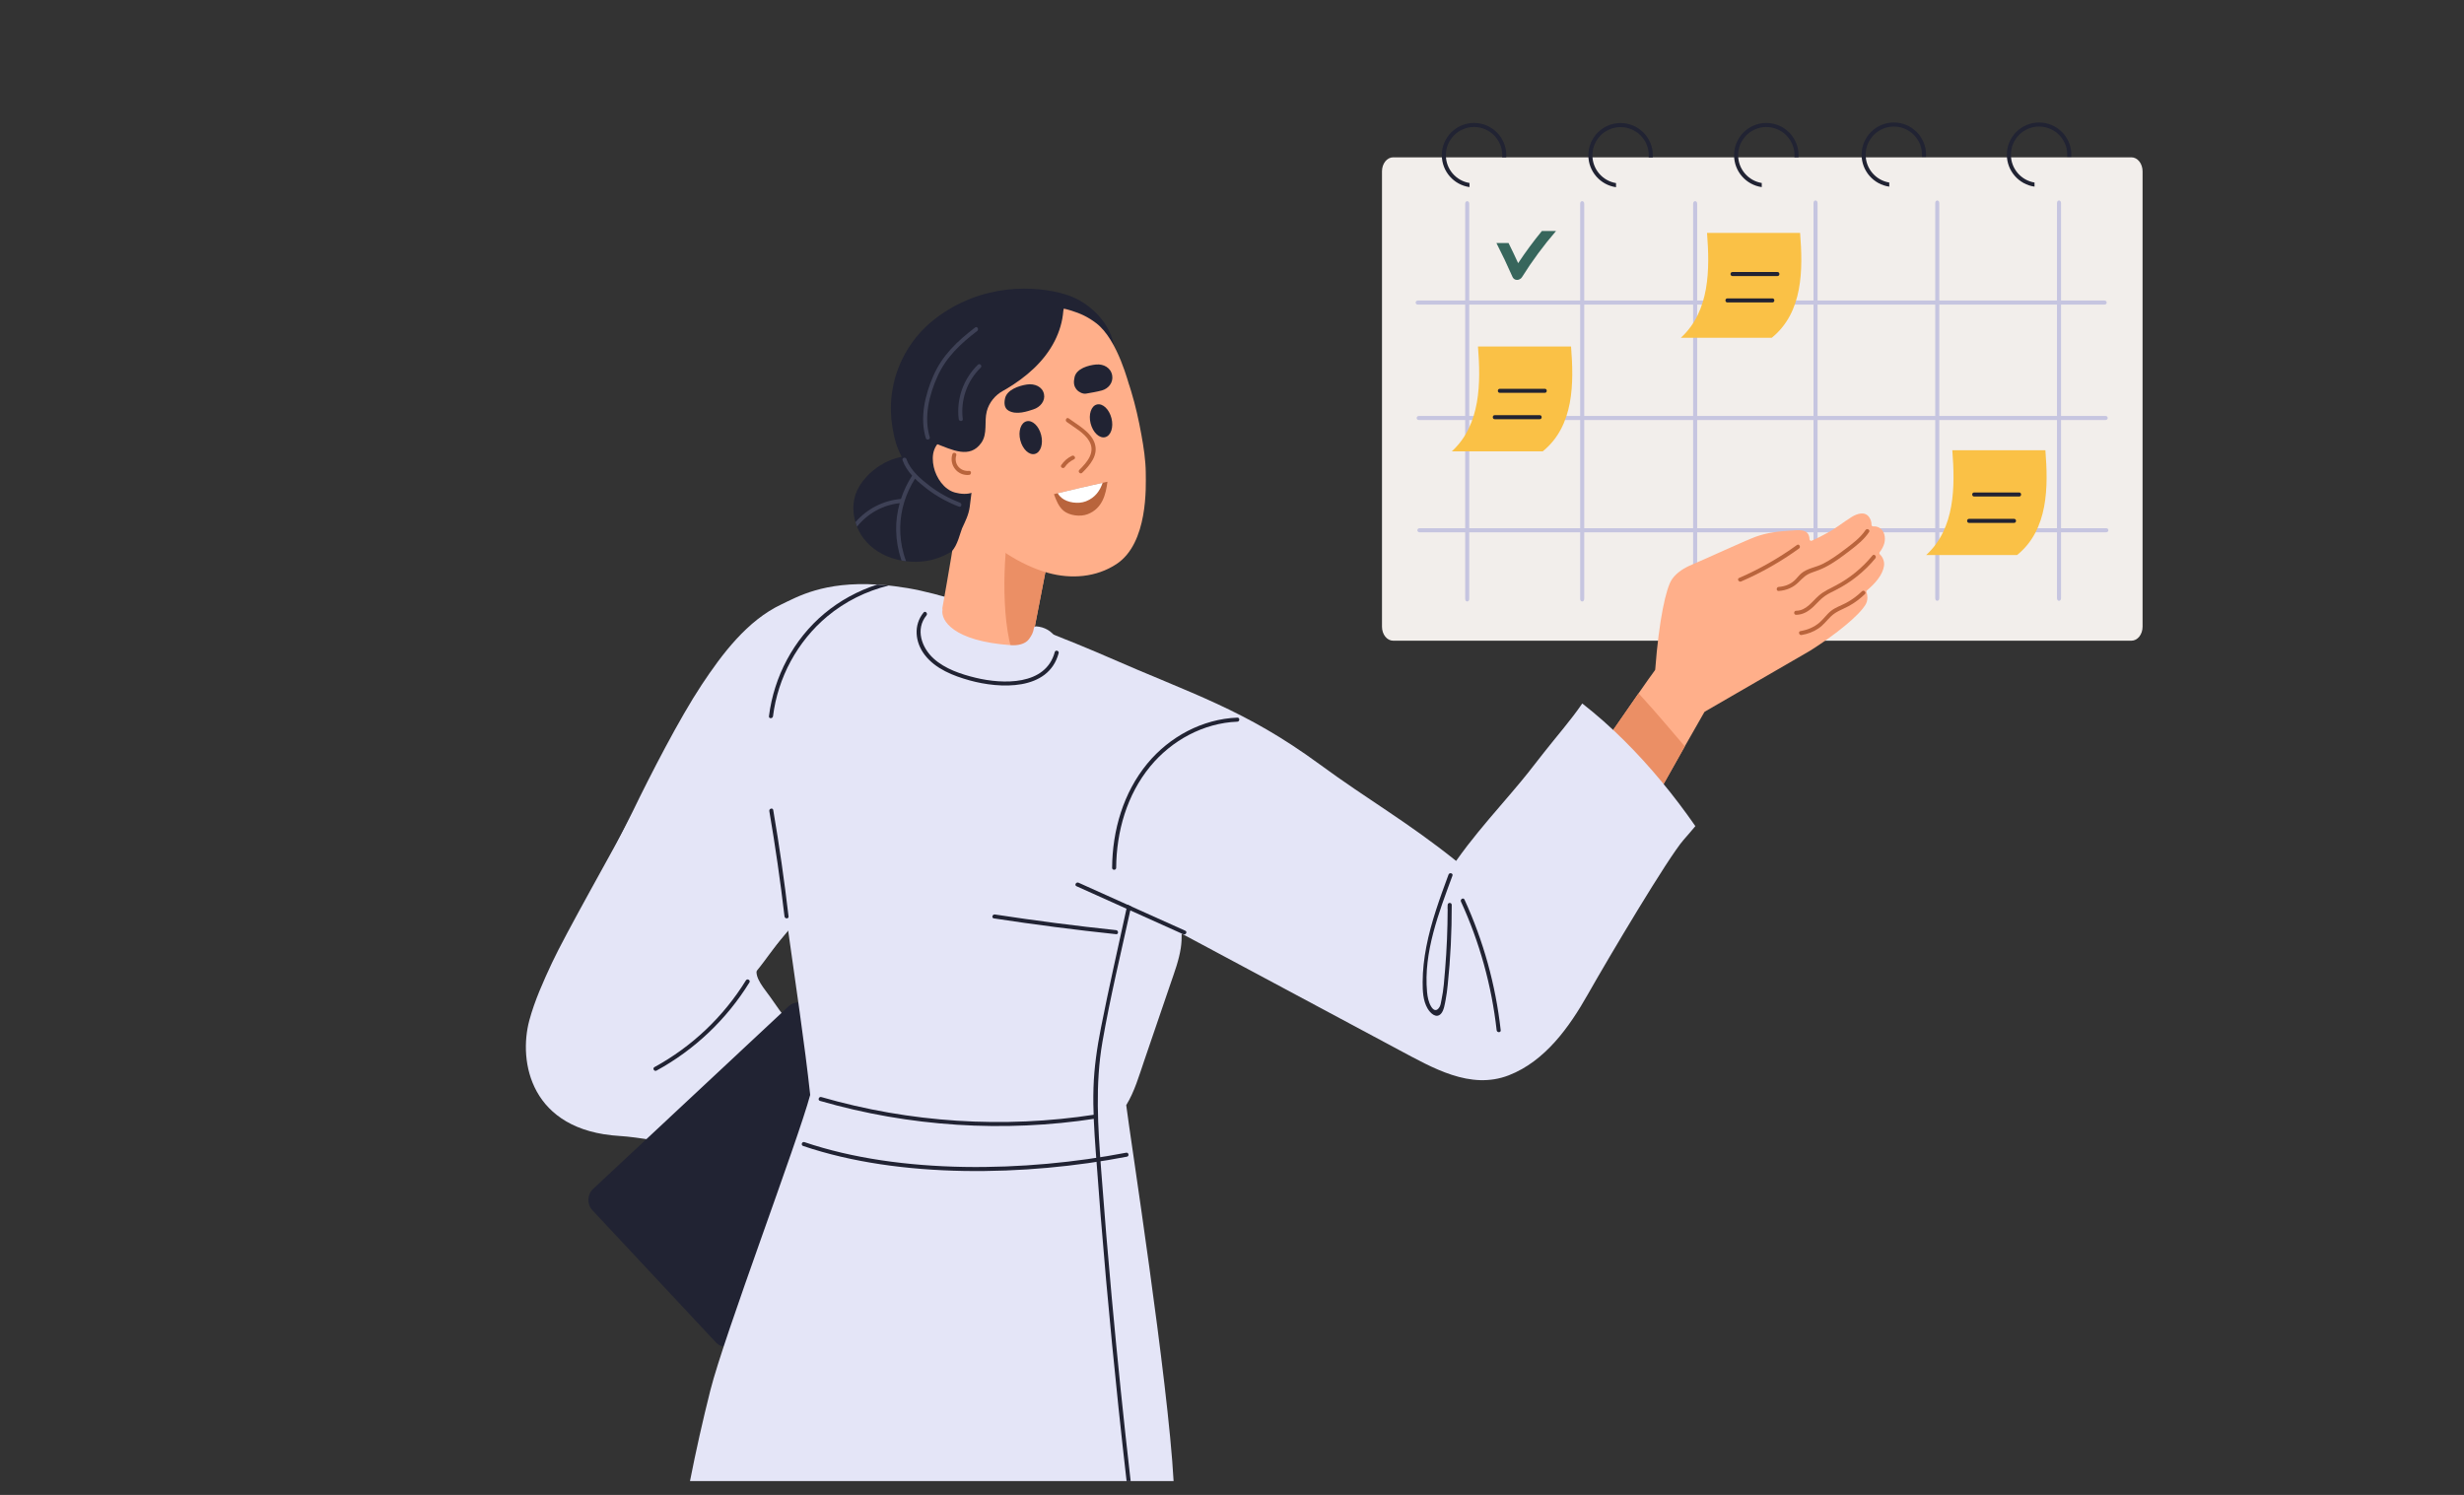 <?xml version="1.0" encoding="UTF-8"?>
<svg id="Layer_1" data-name="Layer 1" xmlns="http://www.w3.org/2000/svg" viewBox="0 0 3296.08 2000">
  <rect x="0" y="0" width="3296.08" height="2000" fill="#333333" stroke="none"/>
  <g>
    <path d="m2866.11,229.22v609.19c0,10.35-6.67,18.75-14.93,18.75h-987.57c-8.24,0-14.93-8.4-14.93-18.75V229.22c0-10.35,6.69-18.75,14.93-18.75h987.57c8.26,0,14.93,8.4,14.93,18.75Z" style="fill: #f2eeeb; stroke-width: 0px;"/>
    <g>
      <path d="m1959.97,272.62v528.54c0,4.7,5.43,4.71,5.43,0V272.62c0-4.7-5.43-4.71-5.43,0Z" style="fill: #c6c5e0; stroke-width: 0px;"/>
      <path d="m2113.78,272.62v528.54c0,4.7,5.43,4.71,5.43,0V272.62c0-4.7-5.43-4.71-5.43,0Z" style="fill: #c6c5e0; stroke-width: 0px;"/>
      <path d="m2264.87,272.62v528.54c0,4.7,5.43,4.71,5.43,0V272.62c0-4.7-5.43-4.71-5.43,0Z" style="fill: #c6c5e0; stroke-width: 0px;"/>
      <path d="m2425.91,271.71v528.54c0,4.7,5.43,4.71,5.43,0V271.71c0-4.7-5.43-4.71-5.43,0Z" style="fill: #c6c5e0; stroke-width: 0px;"/>
      <path d="m2588.76,271.71v528.54c0,4.7,5.43,4.71,5.43,0V271.71c0-4.7-5.43-4.71-5.43,0Z" style="fill: #c6c5e0; stroke-width: 0px;"/>
      <path d="m2751.61,271.71v528.54c0,4.7,5.43,4.71,5.43,0V271.71c0-4.7-5.43-4.71-5.43,0Z" style="fill: #c6c5e0; stroke-width: 0px;"/>
      <path d="m2815.14,402.07h-918.45c-3.95,0-3.96,5.43,0,5.43h918.45c3.95,0,3.96-5.43,0-5.43Z" style="fill: #c6c5e0; stroke-width: 0px;"/>
      <path d="m2816.5,556.48h-918.45c-3.95,0-3.96,5.43,0,5.43h918.45c3.95,0,3.96-5.43,0-5.43Z" style="fill: #c6c5e0; stroke-width: 0px;"/>
      <path d="m2817.41,706.66h-918.45c-3.95,0-3.96,5.43,0,5.43h918.45c3.95,0,3.96-5.43,0-5.43Z" style="fill: #c6c5e0; stroke-width: 0px;"/>
    </g>
    <path d="m2063.74,603.82h-121.66c38.93-35.57,38.79-91.87,35.01-140.23h124.5c3.81,48.58,4.27,106.08-37.86,140.23Z" style="fill: #fac146; stroke-width: 0px;"/>
    <path d="m2062.56,309.07c-11.28,13.75-21.9,28.14-31.73,43-4.17-9.13-8.47-18.15-12.86-26.95h-16.22c7.57,14.82,14.8,30.03,21.47,45.24.83,1.9,2.32,3.26,4.19,3.83.63.19,1.29.29,1.95.29,1.21,0,2.43-.32,3.54-.94,1.25-.58,2.3-1.52,3.05-2.74,13.56-21.68,28.88-42.42,45.54-61.74h-18.92Z" style="fill: #37665c; stroke-width: 0px;"/>
    <g>
      <path d="m2370.14,451.83h-121.66c38.93-35.57,38.79-91.87,35.01-140.23h124.5c3.81,48.58,4.27,106.08-37.86,140.23Z" style="fill: #fac146; stroke-width: 0px;"/>
      <path d="m2377.68,363.9h-60.16c-3.49,0-3.5,5.43,0,5.43h60.16c3.49,0,3.5-5.43,0-5.43Z" style="fill: #212333; stroke-width: 0px;"/>
      <path d="m2370.9,399.19h-60.16c-3.49,0-3.5,5.43,0,5.43h60.16c3.49,0,3.5-5.43,0-5.43Z" style="fill: #212333; stroke-width: 0px;"/>
    </g>
    <path d="m2066.46,520.12h-60.16c-3.49,0-3.5,5.43,0,5.43h60.16c3.49,0,3.5-5.43,0-5.43Z" style="fill: #212333; stroke-width: 0px;"/>
    <path d="m2059.67,555.4h-60.16c-3.49,0-3.5,5.43,0,5.43h60.16c3.49,0,3.5-5.43,0-5.43Z" style="fill: #212333; stroke-width: 0px;"/>
    <path d="m2698.26,742.55h-121.66c38.93-35.57,38.79-91.87,35.01-140.23h124.5c3.81,48.58,4.27,106.08-37.86,140.23Z" style="fill: #fac146; stroke-width: 0px;"/>
    <path d="m2700.98,658.84h-60.16c-3.49,0-3.5,5.43,0,5.43h60.16c3.49,0,3.5-5.43,0-5.43Z" style="fill: #212333; stroke-width: 0px;"/>
    <path d="m2694.19,694.13h-60.16c-3.49,0-3.5,5.43,0,5.43h60.16c3.49,0,3.5-5.43,0-5.43Z" style="fill: #212333; stroke-width: 0px;"/>
    <path d="m1971.83,164.48c-23.78,0-43.12,19.34-43.12,43.12,0,21.73,16.12,39.74,37.02,42.7v-5.5c-17.89-2.91-31.59-18.49-31.59-37.2,0-20.77,16.9-37.69,37.69-37.69s37.71,16.92,37.71,37.69c0,.96-.04,1.9-.13,2.84h5.45c.07-.94.11-1.88.11-2.84,0-23.78-19.36-43.12-43.14-43.12Z" style="fill: #212333; stroke-width: 0px;"/>
    <path d="m2167.86,164.63c-23.78,0-43.12,19.34-43.12,43.12,0,21.73,16.12,39.74,37.02,42.7v-5.5c-17.89-2.91-31.59-18.49-31.59-37.2,0-20.77,16.9-37.69,37.69-37.69s37.71,16.92,37.71,37.69c0,.96-.04,1.9-.13,2.84h5.45c.07-.94.11-1.88.11-2.84,0-23.78-19.36-43.12-43.14-43.12Z" style="fill: #212333; stroke-width: 0px;"/>
    <path d="m2362.79,164.5c-23.78,0-43.12,19.34-43.12,43.12,0,21.73,16.12,39.74,37.02,42.7v-5.5c-17.89-2.91-31.59-18.49-31.59-37.2,0-20.77,16.9-37.69,37.69-37.69s37.71,16.92,37.71,37.69c0,.96-.04,1.9-.13,2.84h5.45c.07-.94.11-1.88.11-2.84,0-23.78-19.36-43.12-43.14-43.12Z" style="fill: #212333; stroke-width: 0px;"/>
    <path d="m2533.37,163.88c-23.78,0-43.12,19.34-43.12,43.12,0,21.73,16.12,39.74,37.02,42.7v-5.5c-17.89-2.91-31.59-18.49-31.59-37.2,0-20.77,16.9-37.69,37.69-37.69s37.71,16.92,37.71,37.69c0,.96-.04,1.9-.13,2.84h5.45c.07-.94.11-1.88.11-2.84,0-23.78-19.36-43.12-43.14-43.12Z" style="fill: #212333; stroke-width: 0px;"/>
    <path d="m2727.68,163.88c-23.78,0-43.12,19.34-43.12,43.12,0,21.73,16.12,39.74,37.02,42.7v-5.5c-17.89-2.91-31.59-18.49-31.59-37.2,0-20.77,16.9-37.69,37.69-37.69s37.71,16.92,37.71,37.69c0,.96-.04,1.9-.13,2.84h5.45c.07-.94.11-1.88.11-2.84,0-23.78-19.36-43.12-43.14-43.12Z" style="fill: #212333; stroke-width: 0px;"/>
  </g>
  <g>
    <path d="m993.53,1543.25c11.32-4.24,46.7-74.75,63.15-101.02,8.23-13.12,16.45-26.26,24.68-39.39.67-1.07.36-2.39-.42-3.27-18.09-20.99-35.03-42.92-50.61-65.81-6.39-9.37-22.24-26.36-17.46-38.03,2.62-6.41,9.79-12.78,14.22-18.08l13.73-16.45c.47-.56,49.43-58.78,49.9-59.33-12.61-9.82-231.05-119.39-238.25-124.85-34.39,63.93-96.31,172.97-114.09,211.11-11.53,24.74-23.11,50.34-30.25,76.74-14.98,55.35,1.3,147.63,120.73,154.87,50.8,3.08,150.19,28.95,164.66,23.52Z" style="fill: #e4e5f7; stroke-width: 0px;"/>
    <path d="m1208.91,1613.28c-3.54,3.53-7.04,7.08-10.52,10.66-24.3,25.03-47.05,51.49-68.35,79.1-1.18-.3-2.5.01-3.33,1.33-3.66,5.84-7.8,11.31-12.44,16.37-14.22-17.26-28.43-34.51-42.65-51.77-8.78-10.66-18.09-21.02-24.28-33.46-5.64-11.33-9.4-23.44-16.28-34.15-13.61-21.18-34.53-37-53.29-53.33-19.81-17.25-39.62-34.51-59.43-51.76,18.88-30.35,41.55-57.97,67.56-82.41,25.47,21.78,46.1,48.71,71.9,70.19,28.36,23.61,63.03,37.48,93.37,58.16,16.47,11.22,31.97,23.83,46.34,37.64,5.28,5.07,13.72,11.4,17.37,17.88,4.78,8.48-.76,10.37-5.96,15.56Z" style="fill: #ffaf8a; stroke-width: 0px;"/>
    <path d="m957.48,1795.72l-164.91-176.51c-7.68-8.22-7.24-21.1.98-28.77l261.13-243.97c8.21-7.68,21.1-7.24,28.77.98l164.91,176.51c7.68,8.22,7.24,21.1-.98,28.77l-261.13,243.97c-8.21,7.68-21.1,7.24-28.77-.98Z" style="fill: #212333; stroke-width: 0px;"/>
    <path d="m2520.69,726.57c1.92-7.4.22-16.92-7.13-20.75-2.46-1.28-5.08-1.79-7.6-1.57-1.34.13-2.5-.92-2.46-2.28.05-3.13-.76-6.33-2.77-9.52-5.7-9.07-16.65-5.19-23.67-.89-11.58,7.11-20.45,14.89-32.44,21.24-11.04,5.84-9.48,5.37-20.85,10.55-1.52.69-3.24-.43-3.24-2.12,0-.51-.02-1.01-.09-1.54-1.56-13.03-15.69-10.33-25.19-9.81-15.87.87-31.63,2.75-46.67,8.21-13.82,5.03-69.5,30.76-84.43,36.95-10.53,4.36-20.92,10.37-27.56,19.94-7.96,11.49-17.39,54.39-22.37,120.37-.04.49-.16.96-.43,1.34-4.4,5.88-12.27,17.06-21.91,30.91-28.93,41.56-73.84,107.23-88.84,126.77-.62.78-.63,1.85-.07,2.66,13.32,19.51,26.27,39.27,38.87,59.26,7.82,12.39,15.47,24.9,23,37.47.92,1.56,3.2,1.47,4-.16,3.42-7.09,8.31-16.54,14.13-27.5,19.42-36.5,49.31-89.71,70.79-127.6,13.86-24.45,24.23-42.52,26.04-45.67.18-.33.43-.6.76-.8,5.32-3.31,131.49-75.78,140.09-81.06,19.99-12.34,55.93-37.85,70.89-56.51,4.83-6.01,8.6-11.31,5.14-23.11-.16-.58.33-1.12.78-1.52,10.49-8.99,20.88-20.19,22.78-32.79.83-5.54-1.47-11.58-5.41-15.29-.85-.81-1.03-2.1-.33-3.04,2.79-3.76,5.05-7.78,6.19-12.14Z" style="fill: #ffaf8a; stroke-width: 0px;"/>
    <path d="m2403.81,729.11c-24.17,17.49-50.04,32.22-77.41,44.09-3.2,1.39-.44,6.06,2.74,4.69,27.37-11.86,53.24-26.6,77.41-44.09,2.8-2.03.1-6.74-2.74-4.69Z" style="fill: #b9643c; stroke-width: 0px;"/>
    <path d="m2495.54,709.12c-7.15,10.59-17.46,18.12-27.52,25.75-9.46,7.17-19.12,14.19-29.76,19.53-9.07,4.56-20.58,5.91-28.48,12.5-3.68,3.06-6.32,7.14-9.94,10.27-5.8,5-12.96,7.49-20.51,8.02-3.47.25-3.49,5.68,0,5.43,10.03-.71,19.12-4.36,26.34-11.48,6.42-6.34,10-10.39,18.96-13.47,5.61-1.93,11.06-3.9,16.38-6.58,12.02-6.04,22.81-14.2,33.46-22.36,9.61-7.36,18.93-14.75,25.77-24.88,1.96-2.9-2.74-5.62-4.69-2.74Z" style="fill: #b9643c; stroke-width: 0px;"/>
    <path d="m2504.81,743.16c-13.62,16.51-30.1,30.15-49.08,40.1-7.91,4.14-16.01,7.72-22.79,13.67-9.23,8.1-16.66,19.99-30.26,20.18-3.49.05-3.5,5.48,0,5.43,9.34-.13,16.67-4.76,23.28-11.03,4.95-4.7,9.28-10.01,14.91-13.96,4.7-3.29,9.94-5.7,15.04-8.3,20.4-10.38,38.17-24.59,52.73-42.25,2.21-2.68-1.61-6.54-3.84-3.84Z" style="fill: #b9643c; stroke-width: 0px;"/>
    <path d="m2490.75,791.08c-6.55,6.22-13.72,11.58-21.74,15.77-6.48,3.39-13.54,5.7-19.39,10.21-5.9,4.56-10.02,10.91-15.64,15.77-7.31,6.31-16.07,9.87-25.5,11.46-3.44.58-1.98,5.81,1.44,5.23,8.12-1.36,15.81-4.14,22.64-8.79,6.59-4.49,11.14-10.72,16.79-16.2,6.81-6.58,15.59-9.31,23.74-13.73,7.9-4.29,14.98-9.71,21.49-15.89,2.54-2.41-1.31-6.25-3.84-3.84Z" style="fill: #b9643c; stroke-width: 0px;"/>
    <path d="m2197.06,933.23c-1.72-1.88-3.44-3.76-5.17-5.63-28.93,41.56-73.84,107.23-88.84,126.77-.62.78-.63,1.85-.07,2.66,13.32,19.51,26.27,39.27,38.87,59.26,4,2.03,8.22,3.76,12.68,5.12,9.07,2.77,18.67,4.16,28.45,4.69,19.42-36.5,49.31-89.71,70.79-127.6-18.78-21.86-37.26-43.99-56.69-65.27Z" style="fill: #eb8f65; stroke-width: 0px;"/>
    <path d="m2267.85,1105.25c-5.12,6.21-10.42,12.29-15.72,18.33-20.59,23.54-99.61,156.39-128.27,207.02-24.68,43.57-57.02,89.06-105.46,107.93-51.71,20.12-102.34-10.17-147.18-33.98-24.25-12.88-236.9-126.9-290.53-155.52.14,6.39-.18,12.78-1.14,19.16-2.46,16.32-8.31,31.9-13.63,47.46-11.76,34.42-23.52,68.83-35.28,103.25-6.86,20.07-12.94,41.44-24.1,59.62,5.1,41.55,56.06,368.08,63.35,502.9h-646.9c8.02-40.66,17.06-81.12,27.21-121.31,18.57-73.63,116.76-332.74,133.59-395.3-7.11-66.66-20.45-154.58-29.64-220.97-12.03,14.44-30.4,41.26-42.43,55.71-11.44-8.9-12.18-17.12-21.8-27.83-12.58-14.02-26.33-26.18-41.27-37.64-33.6-25.77-70.44-46.96-104.12-72.63-8.97-6.84-20.74-5.86-29.75-12.7,12.97-26.53,25.06-49.6,31.29-62.52,23.29-48.26,62.86-125.23,92.52-169.98,27.36-41.26,60.94-86.15,106.87-107.75,20.83-9.81,56.09-30.87,128-26.44,4.92.29,10.02.72,15.29,1.28,2.57.25,5.18.56,7.82.89,5.74.72,11.67,1.59,17.82,2.62.05.02.11.02.16.04,84.21,14.26,239.46,79.83,266.34,91.65,113.58,49.94,184,70.42,284.18,143.85,66.35,48.64,116.38,76.27,182.76,129.38,4.96-6.93,9.97-13.84,15.18-20.59,18.69-24.21,38.92-47.26,58.79-70.5,20.34-23.81,24.45-29.64,43.77-54.28,16.85-21.5,35.54-42.59,51.01-65.25,19.6,15.34,38.2,31.81,55.86,49.38,35.32,35.1,67.02,73.81,95.43,114.7Z" style="fill: #e4e5f7; stroke-width: 0px;"/>
    <path d="m1937.69,1170.05c-11.63,31.58-23.3,63.39-29.7,96.52-3,15.53-4.85,31.32-4.91,47.15-.04,11.91.39,24.85,6.53,35.41,3.64,6.27,11.62,14.17,18.11,6.94,3.89-4.34,4.99-13.02,6.1-18.48,1.33-6.57,2.07-13.26,2.78-19.92,3.77-35.56,5.44-71.32,5.37-107.08,0-3.5-5.32-3.49-5.43,0-.05,1.63-.11,3.25-.16,4.88-.01.36.05.67.14.95-.09,26.66-1.16,53.31-3.35,79.88-1.14,13.78-1.98,27.88-4.92,41.41-.63,2.9-1,6.73-2.51,9.31-4.05,6.92-8.36,4.6-11.44-.63-3.4-5.78-4.7-12.59-5.32-19.19-4.97-53.2,15.91-106.76,33.95-155.71,1.21-3.28-4.04-4.7-5.23-1.44Z" style="fill: #212333; stroke-width: 0px;"/>
    <path d="m2007.49,1378.27c-6.76-60.54-23.08-119.42-48.46-174.79-1.45-3.17-6.13-.42-4.69,2.74,24.96,54.44,41.08,112.53,47.72,172.05.38,3.43,5.82,3.47,5.43,0Z" style="fill: #212333; stroke-width: 0px;"/>
    <path d="m997.81,1311.6c-30.02,48.63-72.2,88.59-122.34,116-3.07,1.68-.33,6.37,2.74,4.69,50.93-27.84,93.8-68.56,124.29-117.95,1.84-2.98-2.85-5.71-4.69-2.74Z" style="fill: #212333; stroke-width: 0px;"/>
    <path d="m1464.58,1491.16c-122,18.83-247.32,10.79-365.92-23.49-3.35-.97-5.15,4.15-1.79,5.12,119.55,34.56,245.81,42.67,368.8,23.69,3.45-.53,2.37-5.85-1.09-5.32Z" style="fill: #212333; stroke-width: 0px;"/>
    <path d="m1506.42,1542.14c-133.79,25.78-301.31,29.61-430.34-14.15-3.31-1.12-5.1,4-1.79,5.12,129.93,44.06,298.5,40.3,433.22,14.34,3.43-.66,2.35-5.98-1.09-5.32Z" style="fill: #212333; stroke-width: 0px;"/>
    <g>
      <path d="m1426.01,394.09c-39.98-12.35-112.37-16.07-175.37,32.56-37.98,29.32-59.98,75.43-58.89,123.03.34,14.75,2.72,29.44,6.95,43.57,3.6,12.02,18.6,43.45,40.62,68.48,21.21,24.11,47.72,43.19,70.65,65.66.69.68,1.73-.07,1.71-.9-.86-26.32-1.72-52.64-2.58-78.96-.42-12.72-.65-25.47-1.3-38.18-.23-4.42-.59-8.83-1.22-13.18,38.26-3.98,75.3-19.05,106.98-40.69,10.77-7.35,21.14-15.48,30.53-24.54,8.92-8.6,19.01-19.26,22.17-31.61,1.61-6.29.5-12.84,1.68-19.19.8-4.27,2.38-8.35,4.46-12.15,5.13-9.42,17.98-1.93,18.1-1.97-2.92-31.2-31.44-61.71-64.48-71.92Z" style="fill: #212333; stroke-width: 0px;"/>
      <path d="m1276.64,660.1c-15.29-16.43-31.58-31.99-47.46-47.86-.11-.09-.22-.18-.33-.25-.24-.72-.81-1.3-1.85-1.45-30.13-4.09-62.43,14.8-77.79,40.51-8.61,14.39-9.59,31.77-4.87,47.55.6,2.04,1.28,4.05,2.08,6.03,3.02,7.58,7.38,14.62,12.83,20.56,12.18,13.28,28.99,21.46,46.7,24.74,2.03.38,4.05.69,6.1.94,9.01,1.1,18.17.94,26.96-.42,25.3-3.93,57.03-21.3,60.31-49.69,1.9-16.32-12.54-29.77-22.69-40.66Z" style="fill: #212333; stroke-width: 0px;"/>
      <path d="m1254.35,849.05c2.71,5.15,6.52,9.71,11.67,13.25,11.34,7.77,25.48,11.11,38.88,13.13,15.89,2.39,32.71,3.4,48.6.91,8.29-1.3,16.41-3.41,24.44-5.86,9.63-48.97,27.07-139.25,32.31-166.16.33-1.65.63-3.29.96-4.94-38.98-15.8-71.24-37.11-108.03-54.72-7.24-3.47-14.66-6.8-22.33-9.92,3.2,15.54-3.53,39.08-2.68,54.99.33,6.42-.8,19.63-2.53,34.78-1.67,14.63-15.21,90.01-21.3,124.54Z" style="fill: #ffaf8a; stroke-width: 0px;"/>
      <path d="m1378.13,870.42c8.43-43.25,23.7-122.85,32.12-166.1-15.24-10.71-33.08-15.27-52.26-18.64.45-3.24-4.56-4.56-5.27-1.21-10.87,51.7-14.41,141.71,2.61,191.55,7.72-1.32,15.29-3.31,22.79-5.6Z" style="fill: #eb8f65; stroke-width: 0px;"/>
      <path d="m1532.7,632.56c-.17-17.14-2.83-34.28-5.91-51.24-3.52-19.38-7.82-38.68-13.55-57.57-.74-2.43-1.49-4.88-2.27-7.32-.8-.29-15.12-61.81-44.76-84.22-11.29-8.54-20.99-12.85-33.3-16.73-31.55-9.94-73.01-6.93-111.05,7.09-29.55,10.89-52.99,50.95-65.58,82.14-1.53,3.8-2.8,7.59-3.85,11.39,17.15,14.93,40.76,29.97,21.91,48.72-.18.18-.38.24-.57.25,3.89,12.31,5.54,25.21,7.9,37.87,2.1,11.3,3.72,23.7,1.38,35.08-1.59,7.78-4.62,15.56-8.65,22.49,9.56,20.6,15.52,24.36,29.15,41.92,21.68,27.93,61.52,53.68,98.31,63.93,30.86,8.6,64.53,6.15,91.68-11.76,42.52-28.05,39.33-104.16,39.15-122.06Z" style="fill: #ffaf8a; stroke-width: 0px;"/>
      <path d="m1392.73,581.89c3.07,12.07-.68,23.44-8.37,25.4-7.7,1.96-16.42-6.24-19.5-18.3-3.07-12.07.68-23.44,8.37-25.4,7.7-1.96,16.42,6.24,19.5,18.3Z" style="fill: #212333; stroke-width: 0px;"/>
      <path d="m1486.79,559.45c3.07,12.07-.68,23.44-8.37,25.4-7.7,1.96-16.42-6.24-19.5-18.3-3.07-12.07.68-23.44,8.37-25.4,7.7-1.96,16.42,6.24,19.5,18.3Z" style="fill: #212333; stroke-width: 0px;"/>
      <path d="m1474.97,645.93c-20.12,4.4-40.19,9.07-60.18,13.99-1.65.38-3.28.8-4.92,1.19,2.79,7.8,6.39,16.9,12.92,22.26,7.55,6.21,22.08,8.47,32.32,4.47,19.9-7.74,24.23-27.14,26.31-43.34-2.15.47-4.29.94-6.44,1.43Z" style="fill: #b9643c; stroke-width: 0px;"/>
      <path d="m1414.78,659.92c1.56,2.37,3.38,4.51,5.52,6.26,7.55,6.21,22.08,8.47,32.32,4.47,12.49-4.87,18.84-14.33,22.35-24.72-20.12,4.4-40.19,9.07-60.18,13.99Z" style="fill: #fff; stroke-width: 0px;"/>
      <path d="m1466.38,487.63c-10.34.95-26.42,5.34-28.97,17.04-1.39,6.37-1.35,11.67,2.96,16.69,2.86,3.33,8.3,5.97,12.43,5.24,7.02-1.24,14.3-2.39,21.18-4.26,8.82-2.4,15.4-10.57,13.79-20-1.77-10.41-11.51-15.61-21.38-14.7Z" style="fill: #212333; stroke-width: 0px;"/>
      <path d="m1373.59,514.42c-10.92,1.65-26.73,7.11-29.18,18.67-1.33,6.3-1.09,12.86,4.67,16.25,10.82,6.36,26.07.64,33.31-1.67,9.27-2.95,16.06-11.37,14.15-20.44-2.11-10.01-12.52-14.39-22.95-12.81Z" style="fill: #212333; stroke-width: 0px;"/>
      <path d="m1464.49,593.44c-4.83-15.43-22.73-24.71-34.85-33.7-2.81-2.08-5.52,2.63-2.74,4.69,10.1,7.49,23.91,14.71,30.28,25.91,8.54,14.99-3.17,28.21-13.36,38.31-2.49,2.46,1.35,6.3,3.84,3.84,10.37-10.27,21.75-23.3,16.83-39.04Z" style="fill: #b9643c; stroke-width: 0px;"/>
      <path d="m1433.92,609.82c-5.85,2.76-10.67,7.03-14.28,12.38-1.96,2.9,2.74,5.62,4.69,2.74,3.11-4.6,7.32-8.07,12.33-10.44,3.16-1.49.41-6.17-2.74-4.69Z" style="fill: #b9643c; stroke-width: 0px;"/>
      <path d="m1268.27,639.12c3.09,15.54-.21,43.81.6,59.71.33,6.42,6,23.2,4.32,38.35,7.27-6.08,11.94-26.38,13.72-30.27,4.51-9.84,8.72-17.75,10.28-28.66,1-6.95,1.83-13.93,2.62-20.92-7-3.47-24.12-15.1-31.54-18.21Z" style="fill: #212333; stroke-width: 0px;"/>
      <path d="m1304.18,593.3c-.4-.38-.85-.31-1.17-.05-9.09-10.59-25.54-12.66-38.11-7.65-6.73,2.69-12.26,8.66-15,15.65-2.87,7.31-2.51,16.04-.81,23.57,3.2,14.2,13.64,30.16,28.48,34.13,7.71,2.06,16.66,2.66,23.82-.17,6.94-2.74,12.25-10.18,15.45-17.16,7.49-16.33-.4-36.7-12.65-48.33Z" style="fill: #ffaf8a; stroke-width: 0px;"/>
      <path d="m1423.05,409.7c-.06-.71-.19-1.37-.36-2,0-.02,0-.04,0-.06,0-.19-.06-.33-.14-.46-1.61-5.13-6.59-7.6-11.89-8.79-2.4-.54-4.82-.94-7.26-1.23-7.57-3.79-16.25-4.82-24.65-4.88-11.3-.07-22.82,1-33.98,2.69-42.22,6.38-77.17,33.23-99.37,69.06-12.51,20.2-22.31,43.59-26.46,67.06-.66,3.76-1.1,7.61-1.26,11.48-2.51,13.96-3.66,28.19-3.43,42.57,0,.19.03.36.06.52-2.21,1.39-2.29,5.4.92,5.71,11.46,1.1,24.93,3.95,37.06,2.3,21.39,8.03,44.98,20.64,60.4-1.25,8.71-12.35,3.7-28.22,7.3-42.05.02-.08.04-.16.06-.25,3.09-11.64,11.06-21.41,21.62-27.21,1.74-.96,3.46-1.93,5.14-2.94,26.01-15.61,49.94-36.19,63.93-63.57,6.45-12.63,10.57-26.32,11.65-40.4.6-1.91.85-4.01.64-6.32Z" style="fill: #212333; stroke-width: 0px;"/>
      <path d="m1296.3,629.96c-11.9,1.13-20.67-9.32-17.1-20.83,1.04-3.34-4.2-4.77-5.23-1.44-4.55,14.66,6.96,29.16,22.34,27.7,3.45-.33,3.48-5.76,0-5.43Z" style="fill: #b9643c; stroke-width: 0px;"/>
      <path d="m1304.45,438.1c-23.74,18.22-43.97,37.13-56.09,65.07-11.05,25.48-18.15,55.77-9.9,83.02,1.01,3.33,6.25,1.91,5.23-1.44-8.09-26.69-.69-56.87,10.59-81.64,11.7-25.71,30.87-43.42,52.9-60.32,2.73-2.1.03-6.82-2.74-4.69Z" style="fill: #3e4156; stroke-width: 0px;"/>
      <path d="m1308.09,487.94c-19.4,19-28.91,45.74-25.62,72.72.42,3.42,5.85,3.47,5.43,0-3.13-25.63,5.57-50.8,24.03-68.89,2.5-2.45-1.34-6.29-3.84-3.84Z" style="fill: #3e4156; stroke-width: 0px;"/>
      <path d="m1282.82,677.84c-15.74-6.1-30.44-14.19-43.79-24.55-5.08-3.96-10.26-8.23-15-12.94-12.29,19.54-19.43,41.82-19.8,65-.2,12.03,1.36,24.08,4.61,35.66.94,3.33,2.01,6.62,3.22,9.86-2.04-.25-4.07-.56-6.1-.94-.16-.45-.33-.9-.47-1.36-4.14-12.38-6.39-25.39-6.7-38.43-.29-12.58,1.38-25.02,4.74-37-22.67,2.42-43.16,13.99-57.11,31.5-.8-1.97-1.48-3.98-2.08-6.03,15.25-17.73,37.09-29.06,60.87-31.1,3.6-10.95,8.63-21.44,14.93-31.2-5.5-6.12-10.12-12.92-12.81-20.65-1.14-3.31,4.11-4.72,5.25-1.45,5.19,14.91,18.96,26.6,31.2,35.92,12.38,9.41,25.98,16.86,40.48,22.46,3.22,1.27,1.81,6.5-1.45,5.25Z" style="fill: #3e4156; stroke-width: 0px;"/>
    </g>
    <path d="m1385.75,837.96c-1.08-.07-2.44.88-2.62,1.99-1.04,6.33-2.78,9.78-6.66,15.08-5.09,6.96-15.63,8.69-23.67,8.14-78.44-5.36-94.54-33.76-92.03-47.42.3-1.66-.72-3.5-2.62-3.44-18.4.6-34.59,12.25-41.18,28.95-.13.23-.24.47-.3.72-.94,2.52-1.67,5.14-2.16,7.85-.61,3.42,4.62,4.88,5.23,1.44.21-1.2.48-2.38.8-3.55,6.48,8.64,7.41,20.75,15.87,28.58,10.35,9.58,24.55,16.12,37.41,21.63,26.96,11.55,56.65,17.42,86,16.33,21.27-.79,47.78-7.1,55.45-29.84,7.83-23.21-5.94-44.98-29.54-46.49Z" style="fill: #e4e5f7; stroke-width: 0px;"/>
    <path d="m1655.18,960.06c-46.71,1.85-90.64,25.5-120.28,61.32-32.26,38.99-46.86,89.55-47.23,139.62-.03,3.49,5.4,3.5,5.43,0,.36-48.58,14.37-97.87,45.64-135.78,28.67-34.75,71.14-57.94,116.44-59.73,3.48-.14,3.5-5.57,0-5.43Z" style="fill: #212333; stroke-width: 0px;"/>
    <path d="m1582.88,1249.88l-70.89-31.9-5.07-2.26-66.91-30.11c-3.18-1.43-.42-6.1,2.75-4.69l65.34,29.39,5.07,2.28,72.45,32.59c3.18,1.45.42,6.12-2.73,4.7Z" style="fill: #212333; stroke-width: 0px;"/>
    <path d="m1410.94,872.41c-12.17,45.18-69.69,43.02-105.61,34.38-19.75-4.75-41.15-11.87-56.47-25.79-16.04-14.58-24.67-39.27-9.51-57.74,2.2-2.68-1.62-6.54-3.84-3.84-13.93,16.96-11.41,39.94,1.51,56.74,14.42,18.75,38.23,28.07,60.33,34.17,39.92,11.01,105.11,14.41,118.81-36.48.91-3.38-4.33-4.82-5.23-1.44Z" style="fill: #212333; stroke-width: 0px;"/>
    <path d="m1487.32,1737.37c7.44,81.44,15.81,162.82,25.15,244.06h-5.45c-3.71-32.41-7.29-64.82-10.71-97.26-12.05-114.47-22.29-229.15-30.56-343.96-2.03-28.12-3.85-56.29-3-84.5.81-27.23,4.76-54.12,10.02-80.81,10.48-53.23,22.6-106.16,34.14-159.18.4-1.81.8-3.6,1.18-5.41l5.07,2.28c-.4,1.79-.8,3.58-1.18,5.39-12.83,58.39-26.96,116.75-37.2,175.63-9.95,57.25-6.06,114.07-1.76,171.65,4.29,57.41,9.05,114.77,14.29,172.12Z" style="fill: #212333; stroke-width: 0px;"/>
    <path d="m1492.97,1244.38c-54.18-5.72-108.22-12.71-162.08-20.96-3.42-.52-4.89,4.71-1.44,5.23,54.34,8.32,108.85,15.38,163.52,21.15,3.47.37,3.44-5.06,0-5.43Z" style="fill: #212333; stroke-width: 0px;"/>
    <path d="m1188.74,783.36c-29.98,7.4-58.28,21.35-82.19,41.33-39.97,33.4-66.05,81.95-72.5,133.54-.43,3.42-5.86,3.46-5.43,0,6.64-53.04,32.97-102.96,74.1-137.37,20.88-17.46,45.04-30.53,70.73-38.78,4.92.29,10.02.72,15.29,1.28Z" style="fill: #212333; stroke-width: 0px;"/>
    <path d="m1054.85,1226.03c-5.58-47.63-12.41-95.09-20.5-142.36-.59-3.44-5.82-1.98-5.23,1.44,8.01,46.79,14.78,93.77,20.31,140.91.4,3.43,5.83,3.47,5.43,0Z" style="fill: #212333; stroke-width: 0px;"/>
  </g>
</svg>